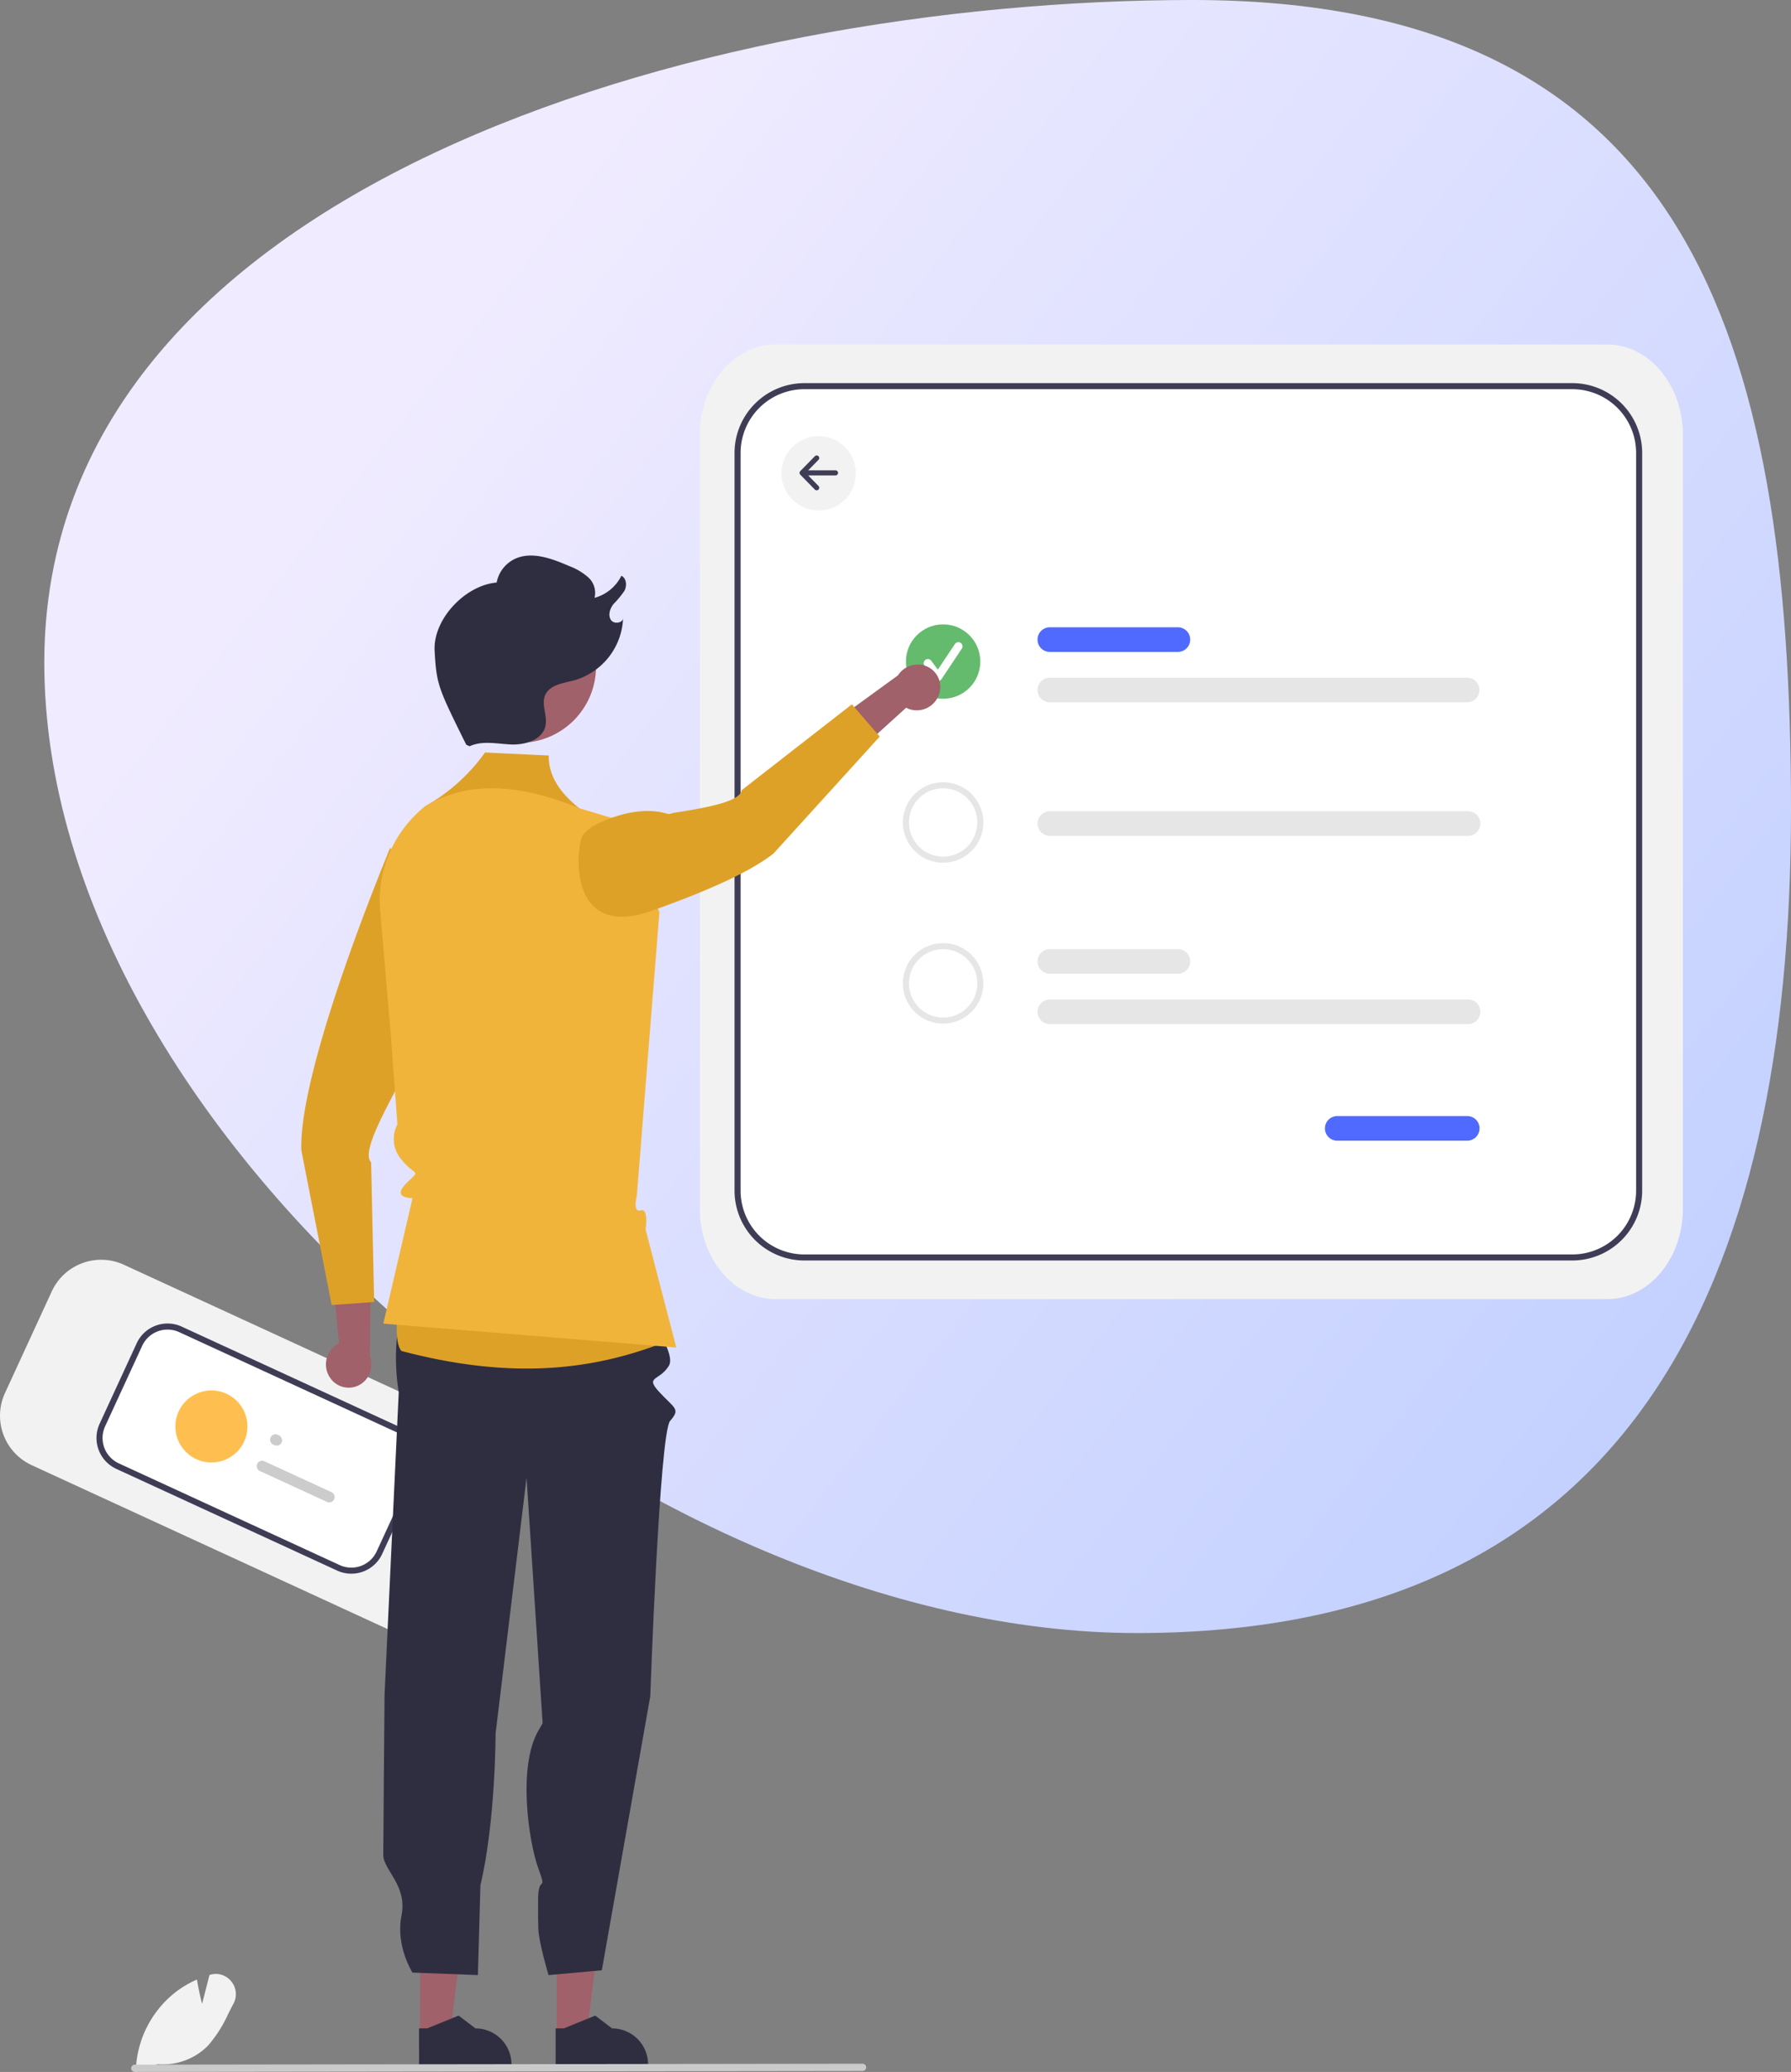 <svg xmlns="http://www.w3.org/2000/svg" xmlns:xlink="http://www.w3.org/1999/xlink" width="371.062" height="429.238" viewBox="0 0 371.062 429.238">
  <rect x="0" y="0" width="371.062" height="429.238" fill="#808080" stroke="none"/>
  <defs>
    <linearGradient id="linear-gradient" x1="0.174" y1="0.279" x2="0.962" y2="0.851" gradientUnits="objectBoundingBox">
      <stop offset="0" stop-color="#f0ebff"/>
      <stop offset="1" stop-color="#c2d0ff"/>
    </linearGradient>
  </defs>
  <g id="Group_195" data-name="Group 195" transform="translate(-454.469 -1942.758)">
    <path id="Path_570" data-name="Path 570" d="M252.071,1.063c102.233,0,123.992,69.454,123.992,167.77S342.77,339.376,240.537,339.376,14.179,236.645,14.179,138.329,149.838,1.063,252.071,1.063Z" transform="translate(449.468 1941.695)" fill="url(#linear-gradient)"/>
    <g id="undraw_preferences-popup_ibw8" transform="translate(454.469 2014.123)">
      <path id="Path_532" data-name="Path 532" d="M354.709,572.361l-75.292-34.672a11.269,11.269,0,0,1-5.516-14.932l9.7-21.063a11.269,11.269,0,0,1,14.932-5.516l75.292,34.672a11.269,11.269,0,0,1,5.516,14.932l-9.7,21.063a11.269,11.269,0,0,1-14.932,5.516Z" transform="translate(-272.871 -305.536)" fill="#f2f2f2"/>
      <path id="Path_533" data-name="Path 533" d="M355.151,567.132l-45.772-21.078a6.411,6.411,0,0,1-3.138-8.495l7.686-16.69a6.411,6.411,0,0,1,8.495-3.138l45.772,21.078a6.411,6.411,0,0,1,3.138,8.495l-7.686,16.69A6.41,6.41,0,0,1,355.151,567.132Z" transform="translate(-285.036 -313.699)" fill="#fff"/>
      <path id="Path_534" data-name="Path 534" d="M354.517,567.333l-45.772-21.078a7.04,7.04,0,0,1-3.446-9.329l7.686-16.69a7.04,7.04,0,0,1,9.329-3.446l45.772,21.078a7.04,7.04,0,0,1,3.446,9.329l-7.686,16.69a7.04,7.04,0,0,1-9.329,3.447Zm-32.729-49.4a5.781,5.781,0,0,0-7.661,2.83l-7.686,16.69a5.781,5.781,0,0,0,2.83,7.661l45.772,21.078a5.781,5.781,0,0,0,7.66-2.83l7.686-16.69a5.781,5.781,0,0,0-2.829-7.66Z" transform="translate(-284.665 -313.328)" fill="#3f3d56"/>
      <path id="Path_535" data-name="Path 535" d="M362.782,554.91l-.253-.117a1.114,1.114,0,1,1,.932-2.023l.253.116a1.114,1.114,0,0,1-.932,2.023Z" transform="translate(-305.9 -326.88)" fill="#ccc"/>
      <path id="Path_536" data-name="Path 536" d="M371.962,569.86l-13.909-6.4a1.114,1.114,0,0,1,.932-2.023l13.909,6.4a1.114,1.114,0,1,1-.932,2.023Z" transform="translate(-304.239 -330.094)" fill="#ccc"/>
      <ellipse id="Ellipse_33" data-name="Ellipse 33" cx="7.467" cy="7.467" rx="7.467" ry="7.467" transform="translate(36.335 216.685)" fill="#ffbf50"/>
      <path id="Path_537" data-name="Path 537" d="M589.531,335.086H417.2c-8.648-.012-15.656-8.386-15.666-18.719V156.035c.01-10.333,7.018-18.707,15.666-18.719H589.531c8.648.012,15.656,8.386,15.666,18.719V316.367c-.01,10.333-7.018,18.707-15.666,18.719Z" transform="translate(-256.533 -137.316)" fill="#f2f2f2"/>
      <path id="Path_538" data-name="Path 538" d="M688.419,388.154H529.3a14.482,14.482,0,0,1-14.465-14.465V220.858A14.482,14.482,0,0,1,529.3,206.393H688.419a14.482,14.482,0,0,1,14.466,14.465v152.83a14.482,14.482,0,0,1-14.466,14.465Z" transform="translate(-362.656 -198.388)" fill="#fff"/>
      <path id="Path_539" data-name="Path 539" d="M688.419,388.154H529.3a14.482,14.482,0,0,1-14.465-14.465V220.858A14.482,14.482,0,0,1,529.3,206.393H688.419a14.482,14.482,0,0,1,14.466,14.465v152.83a14.482,14.482,0,0,1-14.466,14.465ZM529.3,207.651a13.222,13.222,0,0,0-13.207,13.208v152.83A13.223,13.223,0,0,0,529.3,386.9H688.419a13.223,13.223,0,0,0,13.208-13.208V220.858a13.222,13.222,0,0,0-13.208-13.208Z" transform="translate(-362.656 -198.388)" fill="#3f3d56"/>
      <path id="Path_540" data-name="Path 540" d="M643.772,291.917H617.044a2.552,2.552,0,0,1,0-5.1h26.727a2.552,2.552,0,0,1,0,5.1Z" transform="translate(-399.636 -228.229)" fill="#5069ff"/>
      <path id="Path_541" data-name="Path 541" d="M738.772,452.917H712.044a2.552,2.552,0,1,1,0-5.1h26.727a2.552,2.552,0,1,1,0,5.1Z" transform="translate(-434.888 -287.972)" fill="#5069ff"/>
      <path id="Path_542" data-name="Path 542" d="M703.686,308.516H617.044a2.552,2.552,0,0,1,0-5.1h86.642a2.552,2.552,0,0,1,0,5.1Z" transform="translate(-399.636 -234.389)" fill="#e6e6e6"/>
      <ellipse id="Ellipse_34" data-name="Ellipse 34" cx="7.705" cy="7.705" rx="7.705" ry="7.705" transform="translate(187.691 57.981)" fill="#65bb6d"/>
      <ellipse id="Ellipse_35" data-name="Ellipse 35" cx="7.705" cy="7.705" rx="7.705" ry="7.705" transform="translate(161.905 18.988)" fill="#f2f2f2"/>
      <path id="Path_543" data-name="Path 543" d="M580.135,299.75a.857.857,0,0,1-.685-.343l-2.1-2.8a.857.857,0,1,1,1.371-1.028l1.375,1.834,3.532-5.3a.857.857,0,0,1,1.43.946l0,.005-4.2,6.306a.858.858,0,0,1-.689.381Z" transform="translate(-385.789 -230.053)" fill="#fff"/>
      <path id="Path_544" data-name="Path 544" d="M703.686,352.516H617.044a2.552,2.552,0,0,1,0-5.1h86.642a2.552,2.552,0,1,1,0,5.1Z" transform="translate(-399.636 -250.716)" fill="#e6e6e6"/>
      <path id="Path_545" data-name="Path 545" d="M578.635,354.525a8.334,8.334,0,1,1,8.334-8.334A8.334,8.334,0,0,1,578.635,354.525Zm0-15.411a7.076,7.076,0,1,0,7.077,7.076,7.076,7.076,0,0,0-7.077-7.076Z" transform="translate(-383.238 -247.17)" fill="#e6e6e6"/>
      <path id="Path_546" data-name="Path 546" d="M643.772,397.917H617.044a2.552,2.552,0,0,1,0-5.1h26.727a2.552,2.552,0,0,1,0,5.1Z" transform="translate(-399.636 -267.563)" fill="#e6e6e6"/>
      <path id="Path_547" data-name="Path 547" d="M703.686,414.516H617.044a2.552,2.552,0,0,1,0-5.1h86.642a2.552,2.552,0,1,1,0,5.1Z" transform="translate(-399.636 -273.722)" fill="#e6e6e6"/>
      <path id="Path_548" data-name="Path 548" d="M578.634,407.524a8.335,8.335,0,1,1,8.334-8.334A8.335,8.335,0,0,1,578.634,407.524Zm0-15.411a7.077,7.077,0,1,0,7.076,7.077,7.077,7.077,0,0,0-7.076-7.077Z" transform="translate(-383.238 -266.836)" fill="#e6e6e6"/>
      <path id="Path_549" data-name="Path 549" d="M543.719,233.291h-5.667l2.15-2.2a.532.532,0,0,0-.76-.743l-3.033,3.1a.531.531,0,0,0,0,.743l3.033,3.1a.532.532,0,0,0,.76-.743l-2.149-2.2h5.666a.532.532,0,0,0,0-1.063Z" transform="translate(-370.606 -207.218)" fill="#3f3d56"/>
      <path id="Path_550" data-name="Path 550" d="M183.392,598.756h6.227l2.962-24.019h-9.191Z" transform="translate(-68.052 -248.707)" fill="#a0616a"/>
      <path id="Path_551" data-name="Path 551" d="M455.914,754.466h19.149v-.242a7.454,7.454,0,0,0-7.453-7.453h0l-3.5-2.654-6.526,2.654h-1.672Z" transform="translate(-340.793 -397.921)" fill="#2f2e41"/>
      <path id="Path_552" data-name="Path 552" d="M138.392,598.756h6.227l2.962-24.019h-9.191Z" transform="translate(-51.354 -248.707)" fill="#a0616a"/>
      <path id="Path_553" data-name="Path 553" d="M410.914,754.466h19.149v-.242a7.454,7.454,0,0,0-7.453-7.453h0l-3.5-2.654-6.526,2.654h-1.672Z" transform="translate(-324.094 -397.921)" fill="#2f2e41"/>
      <path id="Path_554" data-name="Path 554" d="M450.2,504.124s10.063,12.482,8.112,15.718-5.1,2.115-1.951,5.506,4.4,3.43,2.2,5.926-4.115,57.049-4.115,57.049l-10.037,56.767-11.046,1s-2.061-6.938-2.111-9.627-.05-.346-.05-5.92,1.987-1.255.05-6.559-4.352-20.928,0-28.525.932-.932.932-.932l-3.371-51.483L422.4,596.034s0,18.239-3.145,31.447l-.52,18.605-13.554-.518s-3.536-5.509-2.278-11.8-3.774-9.434-3.774-12.579.265-33.224.265-33.224l2.939-62.619s-2.575-14.22,3.085-19.88S450.2,504.124,450.2,504.124Z" transform="translate(-319.722 -308.283)" fill="#2f2e41"/>
      <path id="Path_557" data-name="Path 557" d="M381.076,517.539a4.87,4.87,0,0,1,1.206-6.685,4.674,4.674,0,0,1,.67-.385l-1.635-16.914,8.29-3.849-.264,23.411a4.857,4.857,0,0,1-1.721,5.674,4.648,4.648,0,0,1-6.473-1.147Z" transform="translate(-312.714 -303.517)" fill="#a0616a"/>
      <path id="Path_558" data-name="Path 558" d="M372.122,422.064l6.289,32.075.748-.05,7.289-.522.767-.057-.629-28.931c-1.673-1.7,1.164-7.541,4.887-14.585,1.377-2.6,2.874-5.365,4.314-8.145.258-.5.509-.994.761-1.491a85.613,85.613,0,0,0,4.7-10.673l-10.421-29.572-.264-.755s-2.22,5.3-5.126,12.962q-.33.858-.66,1.755C379.236,388.882,371.758,411.058,372.122,422.064Z" transform="translate(-309.696 -255.149)" fill="#dea128"/>
      <path id="Path_555" data-name="Path 555" d="M421.857,328.058l13.208.629q-.152,5.783,6.316,10.911l7.194,7.411,1.887,16.352L448.574,425l10.692,25.157c-14.368,5.615-31.161,8.105-54.717,1.887-2.657-2.833.738-19.347,2.282-31.677,0,0,3.342-5.137.325-8.85s1.167-26.768,1.167-26.768l1.258-25.786c-.715-8.345-6.639-14.628-.057-19.809h0A38.287,38.287,0,0,0,421.857,328.058Z" transform="translate(-321.368 -243.534)" fill="#dea128"/>
      <path id="Path_556" data-name="Path 556" d="M439.3,343.974l8.974,2.692,7.628,18.845-4.678,58.746s-.938,3.553.789,3.035,1.023,3.934,1.023,3.934L459.4,455.7l-60.7-4.948,6.056-26.017s-4.467.144-1.326-3,2.061-1.235-.956-4.949a6.511,6.511,0,0,1-.859-7.31l-1.346-18.4-2.219-25.89a24.877,24.877,0,0,1,9.4-21.671h0C416.811,337.958,427.672,339.216,439.3,343.974Z" transform="translate(-319.284 -247.91)" fill="#f1b43b"/>
      <path id="Path_559" data-name="Path 559" d="M565.992,305.318a4.871,4.871,0,0,1-6.083,3.025,4.677,4.677,0,0,1-.709-.307l-12.589,11.412-8.038-4.351,18.936-13.769a4.857,4.857,0,0,1,5.579-2.008,4.648,4.648,0,0,1,2.946,5.877Z" transform="translate(-371.465 -232.784)" fill="#a0616a"/>
      <path id="Path_560" data-name="Path 560" d="M451.239,339.4c-1.393,2.863-3.017,21.706,14.3,15.585.457-.159.907-.323,1.356-.486,9.851-3.541,19.077-7.544,23.948-11.425l21.976-24.2-.487-.567-4.778-5.533-.5-.582-22.827,17.781c-.365,2.3-6.458,3.516-14.09,4.705-.428.07-.879.33-1.307.2-7.183-2.231-15.5,2.59-15.5,2.59A9.892,9.892,0,0,0,451.239,339.4Z" transform="translate(-330.56 -237.646)" fill="#dea128"/>
      <ellipse id="Ellipse_36" data-name="Ellipse 36" cx="15.796" cy="15.796" rx="15.796" ry="15.796" transform="translate(91.894 50.922)" fill="#a0616a"/>
      <path id="Path_561" data-name="Path 561" d="M423.285,302.7c2.642-1.241,5.728-.487,8.645-.372s6.451-.985,7.07-3.837c.458-2.109-.918-4.421-.051-6.4.945-2.155,3.782-2.462,6.057-3.066a13.962,13.962,0,0,0,10.082-13.07c.158,1.178-1.857,1.565-2.519.578s-.206-2.353.524-3.291a19.924,19.924,0,0,0,2.265-2.74c.55-1.053.443-2.617-.631-3.124a8.777,8.777,0,0,1-5.559,4.573,4.325,4.325,0,0,0-1.315-4.253,12.728,12.728,0,0,0-4.017-2.366c-3.641-1.578-7.892-3.149-11.418-1.328a6.828,6.828,0,0,0-3.53,4.778c-6.522.552-13.22,7.617-12.849,14.152.4,7.035.691,7.6,6.548,19.443" transform="translate(-325.991 -219.464)" fill="#2f2e41"/>
      <path id="Path_562" data-name="Path 562" d="M317.609,750.7l0-.186a21.5,21.5,0,0,1,8.04-16.191,20.862,20.862,0,0,1,4.482-2.7l.153-.068.026.165c.31,1.971.8,3.982,1.03,4.874l1.534-5.984.17-.049a4.078,4.078,0,0,1,4.353,1.391,4.147,4.147,0,0,1,.43,4.627c-.357.666-.709,1.361-1.049,2.033a27.077,27.077,0,0,1-4.135,6.552,13,13,0,0,1-10.482,3.91Z" transform="translate(-289.472 -392.83)" fill="#f2f2f2"/>
      <path id="Path_563" data-name="Path 563" d="M467.618,761.468l-150.786.193a.749.749,0,1,1,0-1.5l150.786-.193a.749.749,0,1,1,0,1.5Z" transform="translate(-288.906 -403.804)" fill="#cacaca"/>
    </g>
  </g>
</svg>
